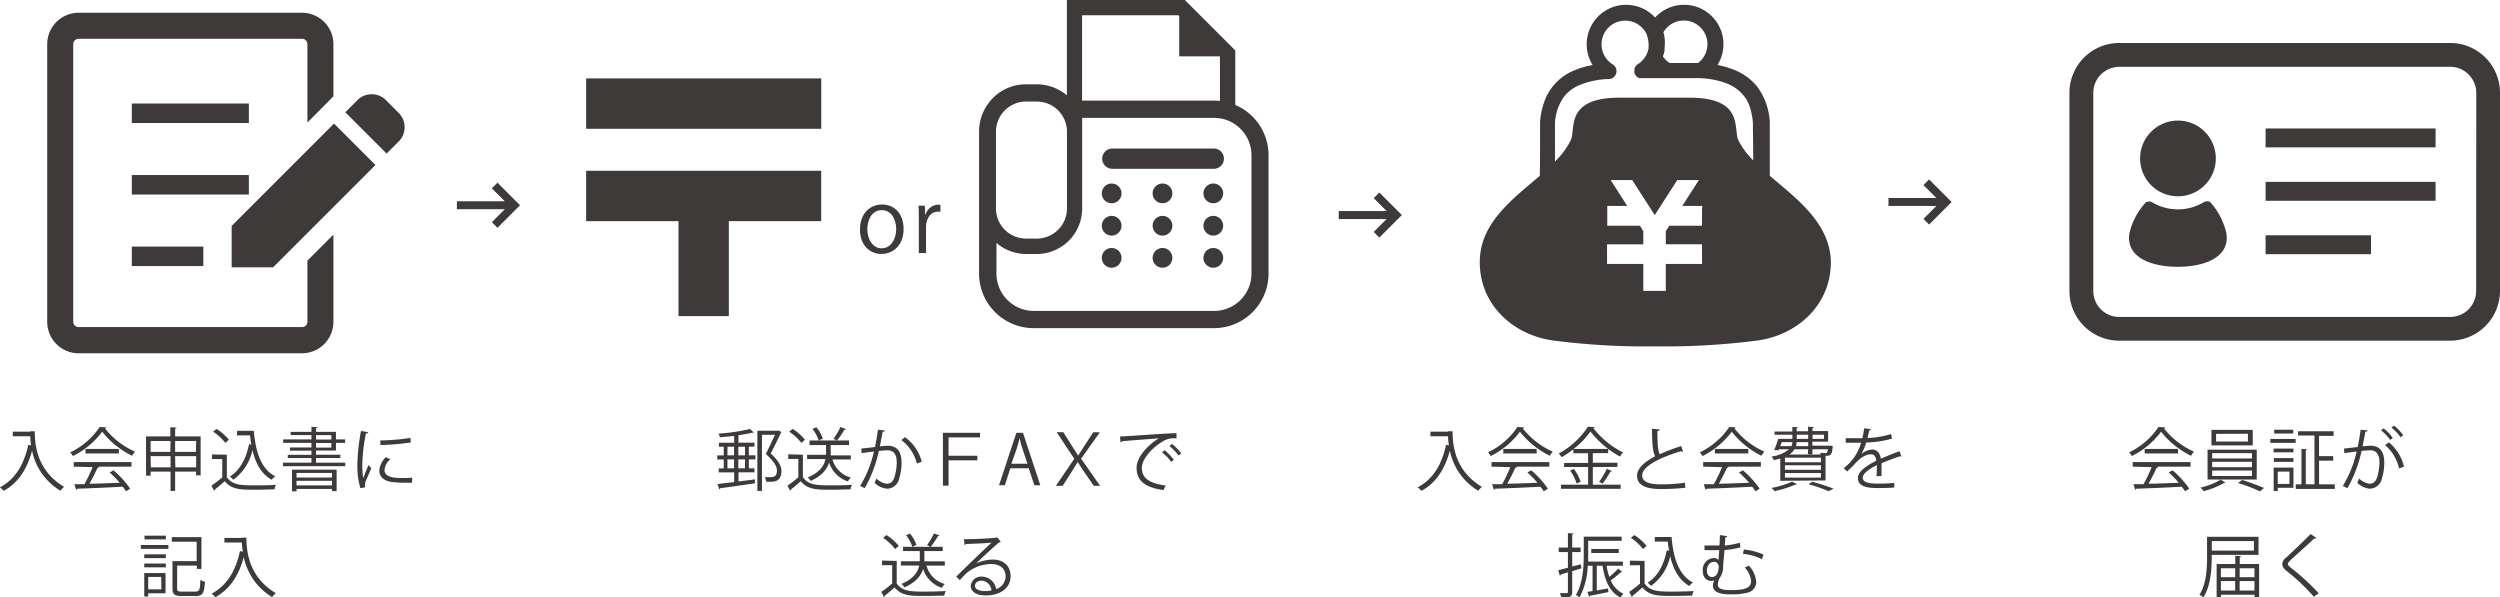 <svg xmlns="http://www.w3.org/2000/svg" viewBox="0 0 544.88 130.19">
  <defs>
    <style>
      .a {
        fill: #3e3a39;
      }
    </style>
  </defs>
  <g>
    <g>
      <path class="a" d="M7.14,94h1c0,2.69.34,8.51,6.4,12.11a6,6,0,0,0-.81.85,13.29,13.29,0,0,1-6.18-8.73c-1.08,4-3,7-6.17,8.75a7.75,7.75,0,0,0-.84-.77c3.31-1.72,5.24-4.92,6.19-9.28l.61.15a14.6,14.6,0,0,1-.19-2H3.34v-1h3.8Z" transform="translate(-0.56)"/>
      <path class="a" d="M23.76,93.15a.41.41,0,0,1-.32.22A17.22,17.22,0,0,0,30,98.44a4.09,4.09,0,0,0-.64.9,18.72,18.72,0,0,1-6.53-5.25,17.83,17.83,0,0,1-6.37,5.31,4.61,4.61,0,0,0-.59-.81,16,16,0,0,0,6.42-5.53Zm-7.13,8.56v-1H29.22v1H22l.18.06c0,.11-.16.15-.36.17a37,37,0,0,1-1.77,3.48c2,0,4.32-.12,6.6-.2a23.42,23.42,0,0,0-2.2-2.25l.85-.46a20.3,20.3,0,0,1,3.63,4l-.9.57a10.78,10.78,0,0,0-.73-1c-3.65.2-7.52.36-9.92.44a.25.25,0,0,1-.23.21l-.38-1.2c.63,0,1.36,0,2.19,0a32.58,32.58,0,0,0,1.78-3.72Zm2.57-3.87h7.27v1H19.2Z" transform="translate(-0.56)"/>
      <path class="a" d="M38.73,95.11h5.56v8.49h-1v-.81H38.73V107h-1v-4.22H33.39v.9h-1V95.11h5.3v-2l1.35.09c0,.1-.11.18-.3.21Zm-1,1H33.39v2.38h4.29Zm-4.29,5.74h4.29V99.42H33.39Zm9.87-5.74H38.73v2.38h4.53Zm-4.53,5.74h4.53V99.42H38.73Z" transform="translate(-0.56)"/>
      <path class="a" d="M50,99.1V104c1.17,1.78,3.32,1.78,6,1.78,1.62,0,3.53,0,4.7-.12a3.7,3.7,0,0,0-.33,1c-1,0-2.69.08-4.17.08-3.09,0-5.15,0-6.66-1.86-.73.66-1.53,1.33-2.18,1.84a.19.19,0,0,1-.13.24l-.59-1.11A26.76,26.76,0,0,0,49,104.05v-4H46.77v-1Zm-2.24-5.62a10.77,10.77,0,0,1,2.69,2.37l-.8.67A10.49,10.49,0,0,0,47,94.08Zm4.48.42h3.64c.4,4.72,1.63,8.34,4.66,9.91a4.66,4.66,0,0,0-.79.75c-2.21-1.26-3.47-3.52-4.17-6.46a10.73,10.73,0,0,1-4.18,6.46,3.74,3.74,0,0,0-.73-.7c2.18-1.37,3.54-3.89,4.17-7.07l.5.11c-.12-.66-.21-1.34-.29-2H52.19Z" transform="translate(-0.56)"/>
      <path class="a" d="M69.45,100.84h6.36v.77H62.23v-.77h6.21v-1H63.28v-.71h5.16v-.91H63.75v-.69h4.69v-1H62.28v-.76h6.16v-.95H63.91v-.7h4.53v-1.1l1.31.09c0,.11-.09.17-.3.2v.81h4.33v1.65h2v.76h-2v1.67H69.45v.91h5.28v.71H69.45Zm-5.24,6.24v-4.71h9.72v4.68h-1v-.49H65.19v.52Zm8.72-4H65.19v1h7.74Zm-7.74,2.71h7.74v-1H65.19Zm4.26-10.95v.95h3.33v-.95Zm0,1.71v1h3.33v-1Z" transform="translate(-0.56)"/>
      <path class="a" d="M80.82,94.21c0,.17-.2.26-.5.24a36.39,36.39,0,0,0-.79,6.75,16.51,16.51,0,0,0,.19,3c.29-.73.93-2.31,1.14-2.83l.63.66c-.61,1.51-1.06,2.37-1.27,3a2.45,2.45,0,0,0-.12.71,1.77,1.77,0,0,0,.07.46l-1.06.2a16.51,16.51,0,0,1-.66-5.16,43.87,43.87,0,0,1,.79-7.31Zm9.55,11c-.54,0-1.09,0-1.65,0a21.67,21.67,0,0,1-2.79-.16c-1.84-.27-2.7-1.29-2.7-2.49a4.58,4.58,0,0,1,1.41-2.9l1,.42a3.56,3.56,0,0,0-1.28,2.36c0,1.74,2.55,1.74,4.11,1.74.63,0,1.31,0,1.94-.08ZM83.43,96A47.5,47.5,0,0,0,90,95.44l.09,1a56.89,56.89,0,0,1-6.6.56Z" transform="translate(-0.56)"/>
      <path class="a" d="M31.26,119.62v-.84h6v.84Zm5.38,5.28v4.41H32.86V130H32V124.9ZM32,121.65v-.83h4.71v.83Zm0,2v-.83h4.71v.83Zm4.71-6.9v.82H32.06v-.82Zm-1,9H32.86v2.7h2.87Zm3.45,2.49c0,.57.18.7,1,.7h3c.86,0,1-.39,1.07-2.56a3.42,3.42,0,0,0,1,.42c-.15,2.46-.48,3.1-2,3.1H40.15c-1.51,0-2-.33-2-1.65v-5.95h5.27v-4.23H38v-1h6.47V124h-1v-.72H39.18Z" transform="translate(-0.56)"/>
      <path class="a" d="M53.27,117.18h1c0,2.68.35,8.5,6.41,12.1a5.11,5.11,0,0,0-.81.86,13.31,13.31,0,0,1-6.18-8.73c-1.08,4-3,7-6.18,8.74a6.85,6.85,0,0,0-.84-.76c3.31-1.73,5.25-4.92,6.19-9.29l.62.15a16.46,16.46,0,0,1-.2-2H49.47v-1h3.8Z" transform="translate(-0.56)"/>
    </g>
    <g>
      <path class="a" d="M163.77,97.36v1.88h1.44v.88h-1.44v1.95H165v.87h-3.48v2l3.58-.46,0,.85c-2.76.42-5.73.84-7.58,1.08a.22.22,0,0,1-.19.21l-.39-1.12,3.63-.44v-2.1h-3.36v-.87h1.09v-1.95h-1.41v-.88h1.41V97.36h-1.05v-.87h3.32V95c-1,.12-2.12.22-3.12.3a2.61,2.61,0,0,0-.27-.8,41.45,41.45,0,0,0,6.85-1l.84.79a.25.25,0,0,1-.16,0,.27.27,0,0,1-.12,0,31,31,0,0,1-3.09.56v1.63H165v.87Zm-4.66,0v1.88h1.44V97.36Zm0,4.71h1.44v-1.95h-1.44Zm3.82-4.71h-1.45v1.88h1.45Zm0,4.71v-1.95h-1.45v1.95Zm7.32-8.23.65.33c0,.06-.08.1-.14.15-.58,1.27-1.38,2.91-2.22,4.51,1.64,1.53,2.33,2.7,2.33,3.8,0,2.37-1.58,2.37-2.54,2.37-.25,0-.52,0-.78,0a2,2,0,0,0-.33-1c.32,0,.65,0,.93,0,.93,0,1.74,0,1.74-1.45,0-1-.75-2.09-2.41-3.6.75-1.5,1.42-3,2-4.19h-2.85V107h-1V93.88h4.43Z" transform="translate(-0.56)"/>
      <path class="a" d="M175.55,99.1V104c1.17,1.78,3.31,1.78,6,1.78,1.62,0,3.53,0,4.7-.12a3.7,3.7,0,0,0-.33,1c-1,0-2.69.08-4.17.08-3.09,0-5.15,0-6.66-1.86-.74.66-1.53,1.33-2.18,1.84a.19.19,0,0,1-.13.24l-.59-1.11a25.31,25.31,0,0,0,2.37-1.83v-4h-2.2v-1Zm-2.24-5.62A10.6,10.6,0,0,1,176,95.85l-.8.67a10.49,10.49,0,0,0-2.64-2.44ZM186,100.14h-4a5.65,5.65,0,0,0,4,3.94,3.28,3.28,0,0,0-.64.84,6.39,6.39,0,0,1-4.1-4.11c-.43,1.41-1.51,2.9-4,4a3.61,3.61,0,0,0-.67-.75c2.71-1.12,3.6-2.62,3.88-4h-4v-.93h4.13c0-.18,0-.36,0-.53V97H177V96h6l-.77-.35a15.9,15.9,0,0,0,1.5-2.58l1.2.45c0,.11-.15.14-.33.15A18.93,18.93,0,0,1,183,96h2.61V97h-4v1.72a4.78,4.78,0,0,1,0,.53H186ZM179,96a8.37,8.37,0,0,0-1.36-2.52l.85-.36a7.83,7.83,0,0,1,1.41,2.46Z" transform="translate(-0.56)"/>
      <path class="a" d="M193.44,93.82c0,.18-.21.26-.49.27-.17.84-.44,2.3-.62,3.2.68-.08,1.29-.14,1.67-.14,2.28,0,3.06,1.49,3.06,3.74a11.72,11.72,0,0,1-.51,3.36,2.75,2.75,0,0,1-2.67,2.26,4.42,4.42,0,0,1-2.72-1.3,5.13,5.13,0,0,0,.41-.92,4,4,0,0,0,2.29,1.14c.86,0,1.37-.54,1.67-1.5a11.52,11.52,0,0,0,.48-3.07c0-1.71-.57-2.73-2.07-2.72a17.18,17.18,0,0,0-1.83.15,28.71,28.71,0,0,1-3.08,8.1l-1-.48a24.49,24.49,0,0,0,3-7.5c-.77.09-1.86.23-2.67.36l-.09-1,3-.34c.22-1.1.46-2.45.64-3.77Zm6.95,7.22A9,9,0,0,0,197,95.91l.81-.63a9.59,9.59,0,0,1,3.65,5.34Z" transform="translate(-0.56)"/>
      <path class="a" d="M206.07,94.33h8.1v1H207.3v4h6.27v1H207.3v5.52h-1.23Z" transform="translate(-0.56)"/>
      <path class="a" d="M227.3,105.76H226l-1.23-3.7h-4l-1.2,3.7H218.3l3.78-11.43h1.44Zm-2.81-4.69-1.12-3.39c-.24-.78-.44-1.5-.59-2.18h0c-.15.69-.36,1.41-.57,2.13L221,101.07Z" transform="translate(-0.56)"/>
      <path class="a" d="M238.94,105.88l-1.83-2.65c-.83-1.2-1.28-1.94-1.67-2.54h0c-.36.63-.76,1.28-1.57,2.55l-1.7,2.64H230.7l4-5.89-3.83-5.79h1.44l3.23,5.1h0c.36-.59.74-1.16,1.29-2l2-3.09h1.46l-4.1,5.76,4.14,5.92Z" transform="translate(-0.56)"/>
      <path class="a" d="M244.67,95.13c1.12,0,10.36-.71,12.31-.72l0,1.12h-.56a4.33,4.33,0,0,0-2.56.76c-2.25,1.35-4.43,3.77-4.43,5.7,0,2.1,1.47,3.35,5.19,3.83l-.49,1c-4.26-.62-5.85-2.21-5.85-4.88,0-2.11,2.08-4.68,4.83-6.4-1.65.12-6.08.45-8,.63a.48.48,0,0,1-.33.24Zm9.72,3a11.38,11.38,0,0,1,2,2.07l-.57.47a10.29,10.29,0,0,0-2-2.09ZM256,96.76a9.73,9.73,0,0,1,2,2.07l-.57.45a10.92,10.92,0,0,0-2-2.07Z" transform="translate(-0.56)"/>
      <path class="a" d="M196,122.25v4.9c1.17,1.79,3.32,1.79,6,1.79,1.62,0,3.52-.05,4.69-.12a3.7,3.7,0,0,0-.33,1c-1,0-2.68.07-4.17.07-3.09,0-5.14,0-6.66-1.86-.73.66-1.53,1.34-2.17,1.85a.21.21,0,0,1-.14.24l-.58-1.11a26.69,26.69,0,0,0,2.37-1.83v-4h-2.21v-1Zm-2.23-5.63a11.12,11.12,0,0,1,2.68,2.37l-.79.68a11.07,11.07,0,0,0-2.64-2.45Zm12.72,6.66h-4a5.66,5.66,0,0,0,4,4,3,3,0,0,0-.65.84,6.4,6.4,0,0,1-4.09-4.11c-.44,1.41-1.52,2.89-4.05,4a3.43,3.43,0,0,0-.68-.75c2.72-1.13,3.6-2.63,3.89-4h-4v-.93h4.12a4.7,4.7,0,0,0,0-.52V120.1h-3.65v-.93h6l-.76-.34a18,18,0,0,0,1.5-2.58l1.2.45c0,.1-.16.13-.33.15a19.21,19.21,0,0,1-1.56,2.32h2.6v.93h-4v1.73a4.7,4.7,0,0,1,0,.52h4.45Zm-7.08-4.11a8.77,8.77,0,0,0-1.37-2.52l.86-.36a8.25,8.25,0,0,1,1.41,2.46Z" transform="translate(-0.56)"/>
      <path class="a" d="M213.22,122.83a9.11,9.11,0,0,1,3.72-.87c2.38,0,3.88,1.4,3.88,3.6,0,2.72-2.38,4.22-5.39,4.22-2,0-3.29-.78-3.29-2.1a2.26,2.26,0,0,1,2.46-2,3.16,3.16,0,0,1,3.06,2.71,2.94,2.94,0,0,0,2.07-2.8c0-1.62-1.2-2.66-3.09-2.66a8.53,8.53,0,0,0-5.44,2c-.45.42-1,1-1.44,1.51l-.77-.76c1.35-1.41,5.64-5.51,7.68-7.41-.87.12-3.87.24-5.58.3a.48.48,0,0,1-.31.22l-.12-1.27c2,0,5.89-.17,7-.33l.22-.11.8,1a.7.7,0,0,1-.36.13c-1.07.87-3.92,3.54-5.09,4.67Zm2.07,6a6.44,6.44,0,0,0,1.36-.15,2.31,2.31,0,0,0-2.13-2.13c-.77,0-1.46.42-1.46,1.11C213.06,128.58,214.3,128.83,215.29,128.83Z" transform="translate(-0.56)"/>
    </g>
    <g>
      <path class="a" d="M316.15,94h1c0,2.69.34,8.51,6.4,12.11a6,6,0,0,0-.81.85,13.29,13.29,0,0,1-6.18-8.73c-1.08,4-3,7-6.18,8.75a6.25,6.25,0,0,0-.84-.77c3.32-1.72,5.25-4.92,6.2-9.28l.61.15a14.6,14.6,0,0,1-.19-2h-3.83v-1h3.8Z" transform="translate(-0.56)"/>
      <path class="a" d="M332.77,93.15a.41.41,0,0,1-.32.22A17.22,17.22,0,0,0,339,98.44a4.09,4.09,0,0,0-.64.9,18.72,18.72,0,0,1-6.53-5.25,17.83,17.83,0,0,1-6.37,5.31,4.61,4.61,0,0,0-.59-.81,16,16,0,0,0,6.42-5.53Zm-7.13,8.56v-1h12.59v1H331l.18.06c0,.11-.16.15-.36.17a37,37,0,0,1-1.77,3.48c2,0,4.32-.12,6.6-.2a23.42,23.42,0,0,0-2.2-2.25l.85-.46a20.3,20.3,0,0,1,3.63,4l-.9.57a10.78,10.78,0,0,0-.73-1c-3.65.2-7.52.36-9.92.44a.27.27,0,0,1-.24.21l-.37-1.2c.63,0,1.36,0,2.19,0a32.58,32.58,0,0,0,1.78-3.72Zm2.57-3.87h7.27v1h-7.27Z" transform="translate(-0.56)"/>
      <path class="a" d="M347.72,101.79v3.84h6.06v.9h-13v-.9h5.91v-3.84h-5.23v-.9h5.23v-2.1h-3.22v-.86a21,21,0,0,1-2.55,1.71,6.41,6.41,0,0,0-.63-.79A17.73,17.73,0,0,0,346.66,93l1.47.09a.35.35,0,0,1-.3.22,19,19,0,0,0,6.48,5.31,5.82,5.82,0,0,0-.68.89,21.23,21.23,0,0,1-6.43-5.46,17.29,17.29,0,0,1-3.68,3.79h7.55v.92h-3.35v2.1h5.36v.9Zm-3.54,3.58a10.07,10.07,0,0,0-1.41-2.83l.83-.32a9.76,9.76,0,0,1,1.47,2.78Zm7.71-2.7c0,.09-.16.14-.33.12a21.75,21.75,0,0,1-1.72,2.61l-.75-.37a18.39,18.39,0,0,0,1.68-2.85Z" transform="translate(-0.56)"/>
      <path class="a" d="M367.39,98.43h-.12a.59.59,0,0,1-.32-.09c-4.45,1.31-8.49,3.27-8.47,5.28,0,1.44,1.59,1.94,4,1.94a35.18,35.18,0,0,0,5.31-.35l.09,1.1a48.5,48.5,0,0,1-5.37.27c-3,0-5.13-.69-5.15-2.9,0-1.6,1.59-3,3.95-4.23-.51-.91-.69-2.65-.69-6l1.65.13c0,.2-.17.32-.47.36,0,2.63.08,4.26.5,5.07a42.3,42.3,0,0,1,4.68-1.8Z" transform="translate(-0.56)"/>
      <path class="a" d="M378.89,93.15a.38.38,0,0,1-.31.22,17.14,17.14,0,0,0,6.54,5.07,4.49,4.49,0,0,0-.65.9A18.78,18.78,0,0,1,378,94.09a17.87,17.87,0,0,1-6.38,5.31,4.53,4.53,0,0,0-.58-.81,16.12,16.12,0,0,0,6.42-5.53Zm-7.12,8.56v-1h12.58v1h-7.21l.18.06c-.05.11-.17.15-.36.17-.45,1-1.13,2.37-1.77,3.48,2,0,4.32-.12,6.6-.2a24.76,24.76,0,0,0-2.21-2.25l.86-.46a20.62,20.62,0,0,1,3.63,4l-.9.57c-.2-.31-.44-.67-.74-1-3.64.2-7.51.36-9.91.44a.27.27,0,0,1-.24.21l-.38-1.2c.63,0,1.37,0,2.19,0a32.65,32.65,0,0,0,1.79-3.72Zm2.56-3.87h7.28v1h-7.28Z" transform="translate(-0.56)"/>
      <path class="a" d="M392.23,105.52c-.08.09-.14.09-.33.09a26.25,26.25,0,0,1-4.56,1.44,7.38,7.38,0,0,0-.68-.7,19.77,19.77,0,0,0,4.49-1.37Zm-3.66-.73V99.93q-.63.19-1.41.36a2.84,2.84,0,0,0-.48-.8,7.25,7.25,0,0,0,3.79-1.57h-2.19l-.09.22-.94-.06a20.23,20.23,0,0,0,.88-2.43h3.08v-.9h-3.89v-.7h3.89v-1l1.21.08c0,.1-.09.18-.28.21v.66h2.49v-1l1.26.08c0,.1-.11.18-.3.21v.66H399v2.31h-3.43v.87h3.66l.21,0,.55.09c0,.09,0,.17,0,.27-.18,1.62-.36,1.86-1.55,1.86v5.36Zm0-7.56H391a2.87,2.87,0,0,0,.23-.87h-2.33Zm8.86,3.52v-1h-7.84v1Zm0,1.65v-1h-7.84v1Zm0,1.7v-1h-7.84v1Zm-2.77-6.18h-3a3.28,3.28,0,0,1-1.14,1.15h6.89a1.78,1.78,0,0,0-.14-.37c.48,0,.93.06,1.1.06.37,0,.46,0,.58-.84h-3.37V99h-1Zm0-.69v-.87h-2.51a5.11,5.11,0,0,1-.15.87Zm-2.49-2.48v.9h2.49v-.9Zm6.94,12.3a35.56,35.56,0,0,0-4.39-1.51l.81-.54a45.46,45.46,0,0,1,4.66,1.5Zm-1-12.3h-2.5v.9h2.5Z" transform="translate(-0.56)"/>
      <path class="a" d="M415,99.52a.16.16,0,0,1-.09,0,.34.34,0,0,1-.22-.09c-1.14.38-2.81,1-4.05,1.53,0,.35,0,.74,0,1.17s0,1,0,1.61l-1.1.06c.05-.54.08-1.23.08-1.82a5.53,5.53,0,0,0,0-.6c-1.69.83-3.07,1.83-3.07,2.73s1,1.29,3.1,1.29a33.64,33.64,0,0,0,3.77-.15v1c-.88.09-2.23.12-3.78.12-2.88,0-4.15-.69-4.15-2.22,0-1.32,1.74-2.6,4-3.72-.09-1-.51-1.41-1.11-1.41-1.1,0-2.24.61-3.59,2.11-.42.47-1,1-1.65,1.64l-.73-.74a10.54,10.54,0,0,0,3.78-5.53h-3.35v-1h3.62a19.69,19.69,0,0,0,.4-2.15l1.47.18c0,.15-.15.24-.37.27-.11.6-.24,1.13-.38,1.67a21,21,0,0,0,5.16-.87l.18,1a22.14,22.14,0,0,1-5.62.84,11.09,11.09,0,0,1-1.08,2.54h0a4,4,0,0,1,2.42-1c1,0,1.66.74,1.86,2,1.26-.57,2.85-1.18,4.05-1.65Z" transform="translate(-0.56)"/>
      <path class="a" d="M345.11,123l.12.87-2,.62V129c0,1.09-.46,1.24-2.38,1.21a4.55,4.55,0,0,0-.32-.94l1.07,0c.61,0,.69,0,.69-.3v-4.23l-1.55.48a.3.3,0,0,1-.21.24l-.36-1.17,2.12-.56v-3.4h-2v-1h2v-3.13l1.23.07c0,.12-.09.18-.29.21v2.85h1.83v1h-1.83v3.13Zm5.61.3a13.09,13.09,0,0,0,.6,2.43,19.34,19.34,0,0,0,1.95-1.81l.84.76a.34.34,0,0,1-.31.06,18.47,18.47,0,0,1-2.18,1.74,5.49,5.49,0,0,0,2.79,2.93,4,4,0,0,0-.66.82c-2.31-1.14-3.4-3.6-3.91-6.93h-1.26v5.39l2.47-.44.06.8c-1.5.31-3,.61-4,.79a.22.22,0,0,1-.2.21l-.37-1.06c.34-.05.72-.09,1.12-.17v-5.52h-1.05a16,16,0,0,1-1.8,6.93,2.56,2.56,0,0,0-.78-.55c1.58-2.64,1.71-6.32,1.71-8.9v-3.81H354v.9h-7.29v2.91c0,.5,0,1,0,1.62h7.57v.9Zm2.66-2.77h-6v-.87h6Z" transform="translate(-0.56)"/>
      <path class="a" d="M359,122.25v4.9c1.17,1.79,3.31,1.79,6,1.79,1.62,0,3.53-.05,4.7-.12a3.7,3.7,0,0,0-.33,1c-1,0-2.69.07-4.17.07-3.09,0-5.15,0-6.66-1.86-.74.66-1.53,1.34-2.18,1.85a.2.2,0,0,1-.13.24l-.59-1.11A25.31,25.31,0,0,0,358,127.2v-4h-2.2v-1Zm-2.24-5.63a11.38,11.38,0,0,1,2.69,2.37l-.8.68a10.7,10.7,0,0,0-2.64-2.45Zm4.47.42h3.65c.4,4.73,1.63,8.34,4.66,9.92a4.3,4.3,0,0,0-.79.75c-2.21-1.26-3.47-3.53-4.17-6.47a10.72,10.72,0,0,1-4.19,6.47,3.73,3.73,0,0,0-.72-.71c2.18-1.36,3.54-3.88,4.17-7.06l.5.1c-.12-.66-.21-1.33-.29-2h-2.82Z" transform="translate(-0.56)"/>
      <path class="a" d="M377,116.85c0,.16-.15.25-.42.31,0,.57-.06,1.14-.09,1.74a17.42,17.42,0,0,0,3.26-.61l.16,1a17.53,17.53,0,0,1-3.49.59c-.11,1.27-.23,2.46-.3,3.19a2.85,2.85,0,0,1,0,.51,4,4,0,0,1-.71,2.33,3.48,3.48,0,0,0-.45,1.45c0,1.11,1.25,1.25,2.87,1.25,3,0,4.38-.42,4.38-2a4.93,4.93,0,0,0-1.38-2.92,5.66,5.66,0,0,0,.91-.41,6,6,0,0,1,1.59,3.54,2.38,2.38,0,0,1-2,2.37,13.41,13.41,0,0,1-3.43.35c-1.26,0-4,0-4-1.91a2.83,2.83,0,0,1,.28-1.15,1.85,1.85,0,0,1-.7.13c-.92,0-1.8-.72-1.8-2.17a2.56,2.56,0,0,1,2.43-2.82,1.37,1.37,0,0,1,1,.43l.16-2.16c-1.21.06-3.19,0-3.21,0v-1c.59,0,2.9,0,3.26,0,.06-.83.09-1.62.09-2.27Zm-1.83,6.87c0-.69-.31-1.26-1-1.26-1,0-1.59.87-1.59,1.92,0,.84.43,1.38,1.11,1.38C375,125.76,375.14,124,375.14,123.72Zm9.42-1.85a12.93,12.93,0,0,0-4.17-1.18l.23-.93a13.6,13.6,0,0,1,4.27,1.12Z" transform="translate(-0.56)"/>
    </g>
    <g>
      <path class="a" d="M472.52,93.15a.41.41,0,0,1-.32.22,17.22,17.22,0,0,0,6.54,5.07,4.09,4.09,0,0,0-.64.9,18.72,18.72,0,0,1-6.53-5.25,17.83,17.83,0,0,1-6.37,5.31,4.53,4.53,0,0,0-.58-.81A16.08,16.08,0,0,0,471,93.06Zm-7.13,8.56v-1H478v1h-7.22l.18.06c0,.11-.16.15-.36.17a37,37,0,0,1-1.77,3.48c2,0,4.32-.12,6.6-.2a23.42,23.42,0,0,0-2.2-2.25l.85-.46a20.3,20.3,0,0,1,3.63,4l-.9.57a10.78,10.78,0,0,0-.73-1c-3.65.2-7.52.36-9.92.44a.27.27,0,0,1-.24.21l-.37-1.2c.63,0,1.36,0,2.19,0a32.58,32.58,0,0,0,1.78-3.72ZM468,97.84h7.27v1H468Z" transform="translate(-0.56)"/>
      <path class="a" d="M485.6,105.16a.56.56,0,0,1-.3.11,18.65,18.65,0,0,1-4.42,1.77,5.8,5.8,0,0,0-.74-.75,15.91,15.91,0,0,0,4.42-1.74ZM481.7,98h10.72v6.51H481.7Zm.85-4.31h9v3.38h-9Zm.16,5.07v1.16h8.68V98.77Zm0,1.89v1.17h8.68v-1.17Zm0,1.91v1.18h8.68v-1.18Zm.85-8v1.68h6.94V94.54Zm9.58,12.53a37.52,37.52,0,0,0-4.8-1.82l.89-.66a50.08,50.08,0,0,1,4.77,1.74Z" transform="translate(-0.56)"/>
      <path class="a" d="M500.9,95.67v.85h-5.51v-.85Zm-.48,6.24v4.41H497v.7h-.89v-5.11Zm0-4.14v.82H496.1v-.82Zm-4.28,2.89v-.82h4.28v.82Zm4.23-7v.83h-4.14v-.83Zm-.81,9.12H497v2.7h2.55Zm6.45,2.78h3.42v1h-8.51v-1h1.25V97.83l1.23.09c0,.1-.09.18-.29.19v7.43H505V94.92h-3.57V94h7.74v1H506v4.41h3.09v1H506Z" transform="translate(-0.56)"/>
      <path class="a" d="M516.6,93.82c0,.18-.21.26-.49.27-.17.84-.44,2.3-.62,3.2.68-.08,1.29-.14,1.67-.14,2.28,0,3.06,1.49,3.06,3.74a11.72,11.72,0,0,1-.51,3.36,2.75,2.75,0,0,1-2.67,2.26,4.42,4.42,0,0,1-2.72-1.3,5.13,5.13,0,0,0,.41-.92,4,4,0,0,0,2.29,1.14c.86,0,1.37-.54,1.67-1.5a11.52,11.52,0,0,0,.48-3.07c0-1.71-.57-2.73-2.07-2.72a17.18,17.18,0,0,0-1.83.15,28.71,28.71,0,0,1-3.08,8.1l-1-.48a24.73,24.73,0,0,0,3-7.5c-.77.09-1.86.23-2.67.36l-.09-1,3-.34c.22-1.1.46-2.45.64-3.77Zm3.48-.46a10.15,10.15,0,0,1,2,2.1l-.58.42a10,10,0,0,0-2-2.09Zm3.36,8.73A9.43,9.43,0,0,0,520.38,97l.87-.58a9.87,9.87,0,0,1,3.27,5.29Zm-1.09-9.32a9.68,9.68,0,0,1,2,2.09l-.58.43a10.31,10.31,0,0,0-2-2.1Z" transform="translate(-0.56)"/>
      <path class="a" d="M492.81,120.93h-10.2v.52c0,2.57-.22,6.24-1.8,8.72a4.29,4.29,0,0,0-.88-.53c1.53-2.38,1.66-5.76,1.66-8.19V117h11.22Zm-1-3h-9.18V120h9.18Zm-3.09,5h4.22v7.26h-1v-.57h-7.31v.57h-.95v-7.26h4.06v-1.8l1.27.08c0,.1-.1.18-.3.21Zm-1,.93h-3.11v1.94h3.11Zm-3.11,2.79v2.06h3.11v-2.06Zm7.31-2.79H488.7v1.94h3.23Zm-3.23,4.85h3.23v-2.06H488.7Z" transform="translate(-0.56)"/>
      <path class="a" d="M504.87,130.06a44.9,44.9,0,0,0-5.88-5.58c-.75-.6-1-1-1-1.56a1.91,1.91,0,0,1,.8-1.36c1.36-1.26,3.93-3.69,5.37-5.16l1.27.84a.43.43,0,0,1-.33.15.57.57,0,0,1-.18,0c-1.5,1.44-3.84,3.48-5.07,4.63-.36.35-.64.65-.64.89s.27.55.79.94a50,50,0,0,1,5.93,5.45Z" transform="translate(-0.56)"/>
    </g>
    <g>
      <path class="a" d="M87.49,24.65l-2.82-2.83a4.4,4.4,0,0,0-6.21,0l-2.64,2.65,9,9,2.64-2.64A4.38,4.38,0,0,0,87.49,24.65Z" transform="translate(-0.56)"/>
      <polygon class="a" points="50.49 49.24 50.49 58.27 59.52 58.27 81.83 35.96 72.8 26.93 50.49 49.24"/>
      <rect class="a" x="28.73" y="22.56" width="25.51" height="4.25"/>
      <rect class="a" x="28.73" y="38.15" width="25.51" height="4.25"/>
      <rect class="a" x="28.73" y="53.74" width="15.59" height="4.25"/>
      <path class="a" d="M67.56,70.1a1.18,1.18,0,0,1-1.18,1.19H17.7a1.18,1.18,0,0,1-1.18-1.19V9.63A1.18,1.18,0,0,1,17.7,8.45H66.38a1.18,1.18,0,0,1,1.18,1.18V26.71L73.23,21V9.63a6.85,6.85,0,0,0-6.85-6.85H17.7a6.85,6.85,0,0,0-6.85,6.85V70.1A6.86,6.86,0,0,0,17.7,77H66.38a6.86,6.86,0,0,0,6.85-6.86v-19L67.56,56.8Z" transform="translate(-0.56)"/>
    </g>
    <g>
      <rect class="a" x="127.75" y="17.09" width="51.24" height="10.98"/>
      <polygon class="a" points="127.75 48.2 147.88 48.2 147.88 68.9 158.85 68.9 158.85 48.2 178.98 48.2 178.98 37.22 127.75 37.22 127.75 48.2"/>
    </g>
    <g>
      <path class="a" d="M269.79,22.87V11l-11-11h-25.7V20.77a10.28,10.28,0,0,0-6.57-2.39h-2.31a10.11,10.11,0,0,0-7.26,3,10.39,10.39,0,0,0-3,7.3V59.62a11.91,11.91,0,0,0,11.91,11.9h39.28a11.9,11.9,0,0,0,11.9-11.9V33.84A11.91,11.91,0,0,0,269.79,22.87ZM236.4,3.32h21l.17.17v8.78h8.78l.1.1V22a11.2,11.2,0,0,0-1.3-.07H236.4ZM217.63,28.71a6.58,6.58,0,0,1,6.58-6.58h2.31a6.59,6.59,0,0,1,6.59,6.58V45.46A6.58,6.58,0,0,1,226.52,52h-2.31a6.57,6.57,0,0,1-6.58-6.58Zm55.69,30.91a8.15,8.15,0,0,1-8.15,8.15H225.89a8.15,8.15,0,0,1-8.15-8.15V52.94a9.87,9.87,0,0,0,6.47,2.42h2.31a9.91,9.91,0,0,0,9.9-9.9V25.69h28.75a8.15,8.15,0,0,1,8.15,8.15Z" transform="translate(-0.56)"/>
      <path class="a" d="M242.87,54.05A2.15,2.15,0,1,0,245,56.2,2.15,2.15,0,0,0,242.87,54.05Z" transform="translate(-0.56)"/>
      <path class="a" d="M253.93,54.05a2.15,2.15,0,1,0,2.15,2.15A2.15,2.15,0,0,0,253.93,54.05Z" transform="translate(-0.56)"/>
      <path class="a" d="M265,54.05a2.15,2.15,0,1,0,2.15,2.15A2.14,2.14,0,0,0,265,54.05Z" transform="translate(-0.56)"/>
      <path class="a" d="M242.87,47.05A2.15,2.15,0,1,0,245,49.2,2.15,2.15,0,0,0,242.87,47.05Z" transform="translate(-0.56)"/>
      <path class="a" d="M253.93,47.05a2.15,2.15,0,1,0,2.15,2.15A2.15,2.15,0,0,0,253.93,47.05Z" transform="translate(-0.56)"/>
      <path class="a" d="M265,47.05a2.15,2.15,0,1,0,2.15,2.15A2.14,2.14,0,0,0,265,47.05Z" transform="translate(-0.56)"/>
      <path class="a" d="M242.87,40A2.15,2.15,0,1,0,245,42.19,2.15,2.15,0,0,0,242.87,40Z" transform="translate(-0.56)"/>
      <path class="a" d="M253.93,40a2.15,2.15,0,1,0,2.15,2.15A2.15,2.15,0,0,0,253.93,40Z" transform="translate(-0.56)"/>
      <path class="a" d="M265,40a2.15,2.15,0,1,0,2.15,2.15A2.15,2.15,0,0,0,265,40Z" transform="translate(-0.56)"/>
      <path class="a" d="M265.09,32.37H243a2.21,2.21,0,1,0,0,4.42h22.11a2.21,2.21,0,1,0,0-4.42Z" transform="translate(-0.56)"/>
    </g>
    <path class="a" d="M386.29,38.32c0-1.66,0-3.6,0-5.41,0-1.6,0-3.09,0-4.21,0-.56,0-1,0-1.37,0-.17,0-.31,0-.41v-.15a1.53,1.53,0,0,0,0-.18h0a14.16,14.16,0,0,0-2.84-7.83,12.34,12.34,0,0,0-5.09-3.6,19.55,19.55,0,0,0-3.47-1,8.47,8.47,0,0,0,1.3-4.52,8.58,8.58,0,0,0-14.9-5.82,8.59,8.59,0,0,0-13.61,10.36,17.76,17.76,0,0,0-4.27,1.28,11.57,11.57,0,0,0-5.88,5.72,16.85,16.85,0,0,0-1.31,5.38h0a1.92,1.92,0,0,0,0,.2c0,.38,0,1.49,0,3,0,2.28,0,5.42-.05,8v.55c-5.82,5-12.84,10.11-13.08,18.35-.27,9.71,7.34,16.48,16.25,17.59a156.38,156.38,0,0,0,22,1.24,156.38,156.38,0,0,0,22-1.24c8.91-1.11,16.52-7.88,16.25-17.59C399.17,48.45,392.12,43.29,386.29,38.32ZM382.76,27h0ZM363.22,11.69c0-.23.09-.45.13-.65h0V11c0-.09,0-.17,0-.26h0c0-.32.06-.66.06-1a8.7,8.7,0,0,0,0-.89h0v0l0-.15c0-.23-.06-.46-.11-.68h0V7.85l0-.11c-.06-.23-.11-.46-.18-.68h0V7a5.15,5.15,0,1,1,7.54,6.73l-1,0h-5.2A5.08,5.08,0,0,1,363,12.29a1.72,1.72,0,0,0,.07-.21.06.06,0,0,0,0,0l.09-.32s0,0,0,0Zm8.3,34.05V49.2h-7.13l-.77,1.18v2.86h7.9v4.28h-7.9v5.88h-4.9V57.53h-7.9V53.25h7.9V50.39L358,49.2h-7.13V44.88h4.35l-3.61-5.63h4.7l4.91,7.63,4.9-7.63h4.71l-3.61,5.63h4.35Zm7.91-15.18c-1.13-2.44,1.35-9.27-10.59-9.27H353.51c-11.95,0-9.47,6.83-10.6,9.27a16.9,16.9,0,0,1-3.44,4.64c0-1.17,0-2.35,0-3.45,0-1.33,0-2.53,0-3.42,0-.44,0-.81,0-1.06a2.45,2.45,0,0,1,0-.3v-.06a11,11,0,0,1,1.89-5.74,8.48,8.48,0,0,1,3.3-2.56,17.73,17.73,0,0,1,6.58-1.38,1.72,1.72,0,0,0,.83-3.18,5.16,5.16,0,1,1,7.44-6.45l0,0,0,.11a7.46,7.46,0,0,1,.26.84v.09a5.36,5.36,0,0,1,.1,1,4.22,4.22,0,0,1,0,.6l0,.23h0c0,.15-.05.27-.08.39h0l-.06.22c0,.11-.07.23-.11.35l-.1.24a5.18,5.18,0,0,1-2,2.32h0a1.24,1.24,0,0,0-.18.14l-.09.08-.12.14-.1.11a1,1,0,0,1-.07.15,1,1,0,0,0-.08.14c0,.05,0,.1-.05.15a1.09,1.09,0,0,0-.05.17s0,.08,0,.13a1.49,1.49,0,0,0,0,.21v0s0,.07,0,.11a1.49,1.49,0,0,0,0,.21c0,.05,0,.1,0,.15a.85.85,0,0,0,.06.17,1.3,1.3,0,0,0,.08.17l.06.12h0l.12.15.1.12a1.09,1.09,0,0,0,.11.1l.14.11.13.08.16.08.15.05.17,0,.13,0,.21,0h11c.5,0,1,0,1.46,0a18.66,18.66,0,0,1,6,1.13,9.42,9.42,0,0,1,3,1.87,7.92,7.92,0,0,1,2.13,3.43,16.54,16.54,0,0,1,.62,3.25v.24c0,1.08.05,4.61.07,8A16.73,16.73,0,0,1,379.43,30.56Z" transform="translate(-0.56)"/>
    <g>
      <path class="a" d="M544.58,16a10.85,10.85,0,0,0-10-6.63H462.44A10.85,10.85,0,0,0,451.6,20.24V63.4a10.71,10.71,0,0,0,.85,4.22,10.88,10.88,0,0,0,10,6.63h72.15A10.87,10.87,0,0,0,545.44,63.4V20.24A10.72,10.72,0,0,0,544.58,16ZM540.24,63.4a5.47,5.47,0,0,1-.45,2.19,5.53,5.53,0,0,1-2,2.49,5.74,5.74,0,0,1-3.16,1H462.44a5.47,5.47,0,0,1-2.19-.45,5.64,5.64,0,0,1-3.45-5.2V20.24a5.6,5.6,0,0,1,2.49-4.68,5.6,5.6,0,0,1,3.15-1h72.15a5.67,5.67,0,0,1,4.68,2.49,5.66,5.66,0,0,1,1,3.16Z" transform="translate(-0.56)"/>
      <path class="a" d="M475.25,42.78A8.25,8.25,0,1,0,467,34.54,8.24,8.24,0,0,0,475.25,42.78Z" transform="translate(-0.56)"/>
      <path class="a" d="M482.23,44A1.63,1.63,0,0,0,481,44a11,11,0,0,1-11.53,0,1.63,1.63,0,0,0-1.21.09,15.06,15.06,0,0,0-3.58,6.68c-.9,5.42,4.89,7.38,10.55,7.38s11.46-2,10.56-7.38A15.06,15.06,0,0,0,482.23,44Z" transform="translate(-0.56)"/>
      <rect class="a" x="493.79" y="28" width="37.05" height="4.12"/>
      <rect class="a" x="493.79" y="39.64" width="37.05" height="4.12"/>
      <rect class="a" x="493.79" y="51.28" width="22.98" height="4.12"/>
    </g>
    <g>
      <path class="a" d="M197.5,49.89c0,3.83-2.53,5.46-4.82,5.46-2.65,0-4.69-2-4.69-5.31,0-3.52,2.19-5.47,4.82-5.47C195.63,44.57,197.5,46.73,197.5,49.89Zm-4.75-4.09c-2.23,0-3.15,2.2-3.15,4.18,0,2.29,1.26,4.14,3.12,4.14s3.17-1.85,3.17-4.18C195.89,48.11,195,45.8,192.75,45.8Z" transform="translate(-0.56)"/>
      <path class="a" d="M205.53,46.14c-.17,0-.34,0-.57,0-1.7,0-2.57,1.68-2.57,3.42v5.59h-1.57V47.9c0-1.09,0-2.1-.07-3.08h1.38l.07,2h.06a3.08,3.08,0,0,1,2.8-2.22,3.78,3.78,0,0,1,.47.06Z" transform="translate(-0.56)"/>
    </g>
    <polygon class="a" points="108.43 49.65 113.34 44.73 108.43 39.82 107.2 41.05 110.02 43.87 99.58 43.87 99.58 45.6 110.02 45.6 107.2 48.42 108.43 49.65"/>
    <polygon class="a" points="300.63 51.78 305.54 46.87 300.63 41.96 299.4 43.19 302.21 46 291.78 46 291.78 47.74 302.21 47.74 299.4 50.55 300.63 51.78"/>
    <polygon class="a" points="420.45 48.94 425.36 44.02 420.45 39.11 419.22 40.34 422.04 43.16 411.6 43.16 411.6 44.89 422.04 44.89 419.22 47.71 420.45 48.94"/>
  </g>
</svg>
